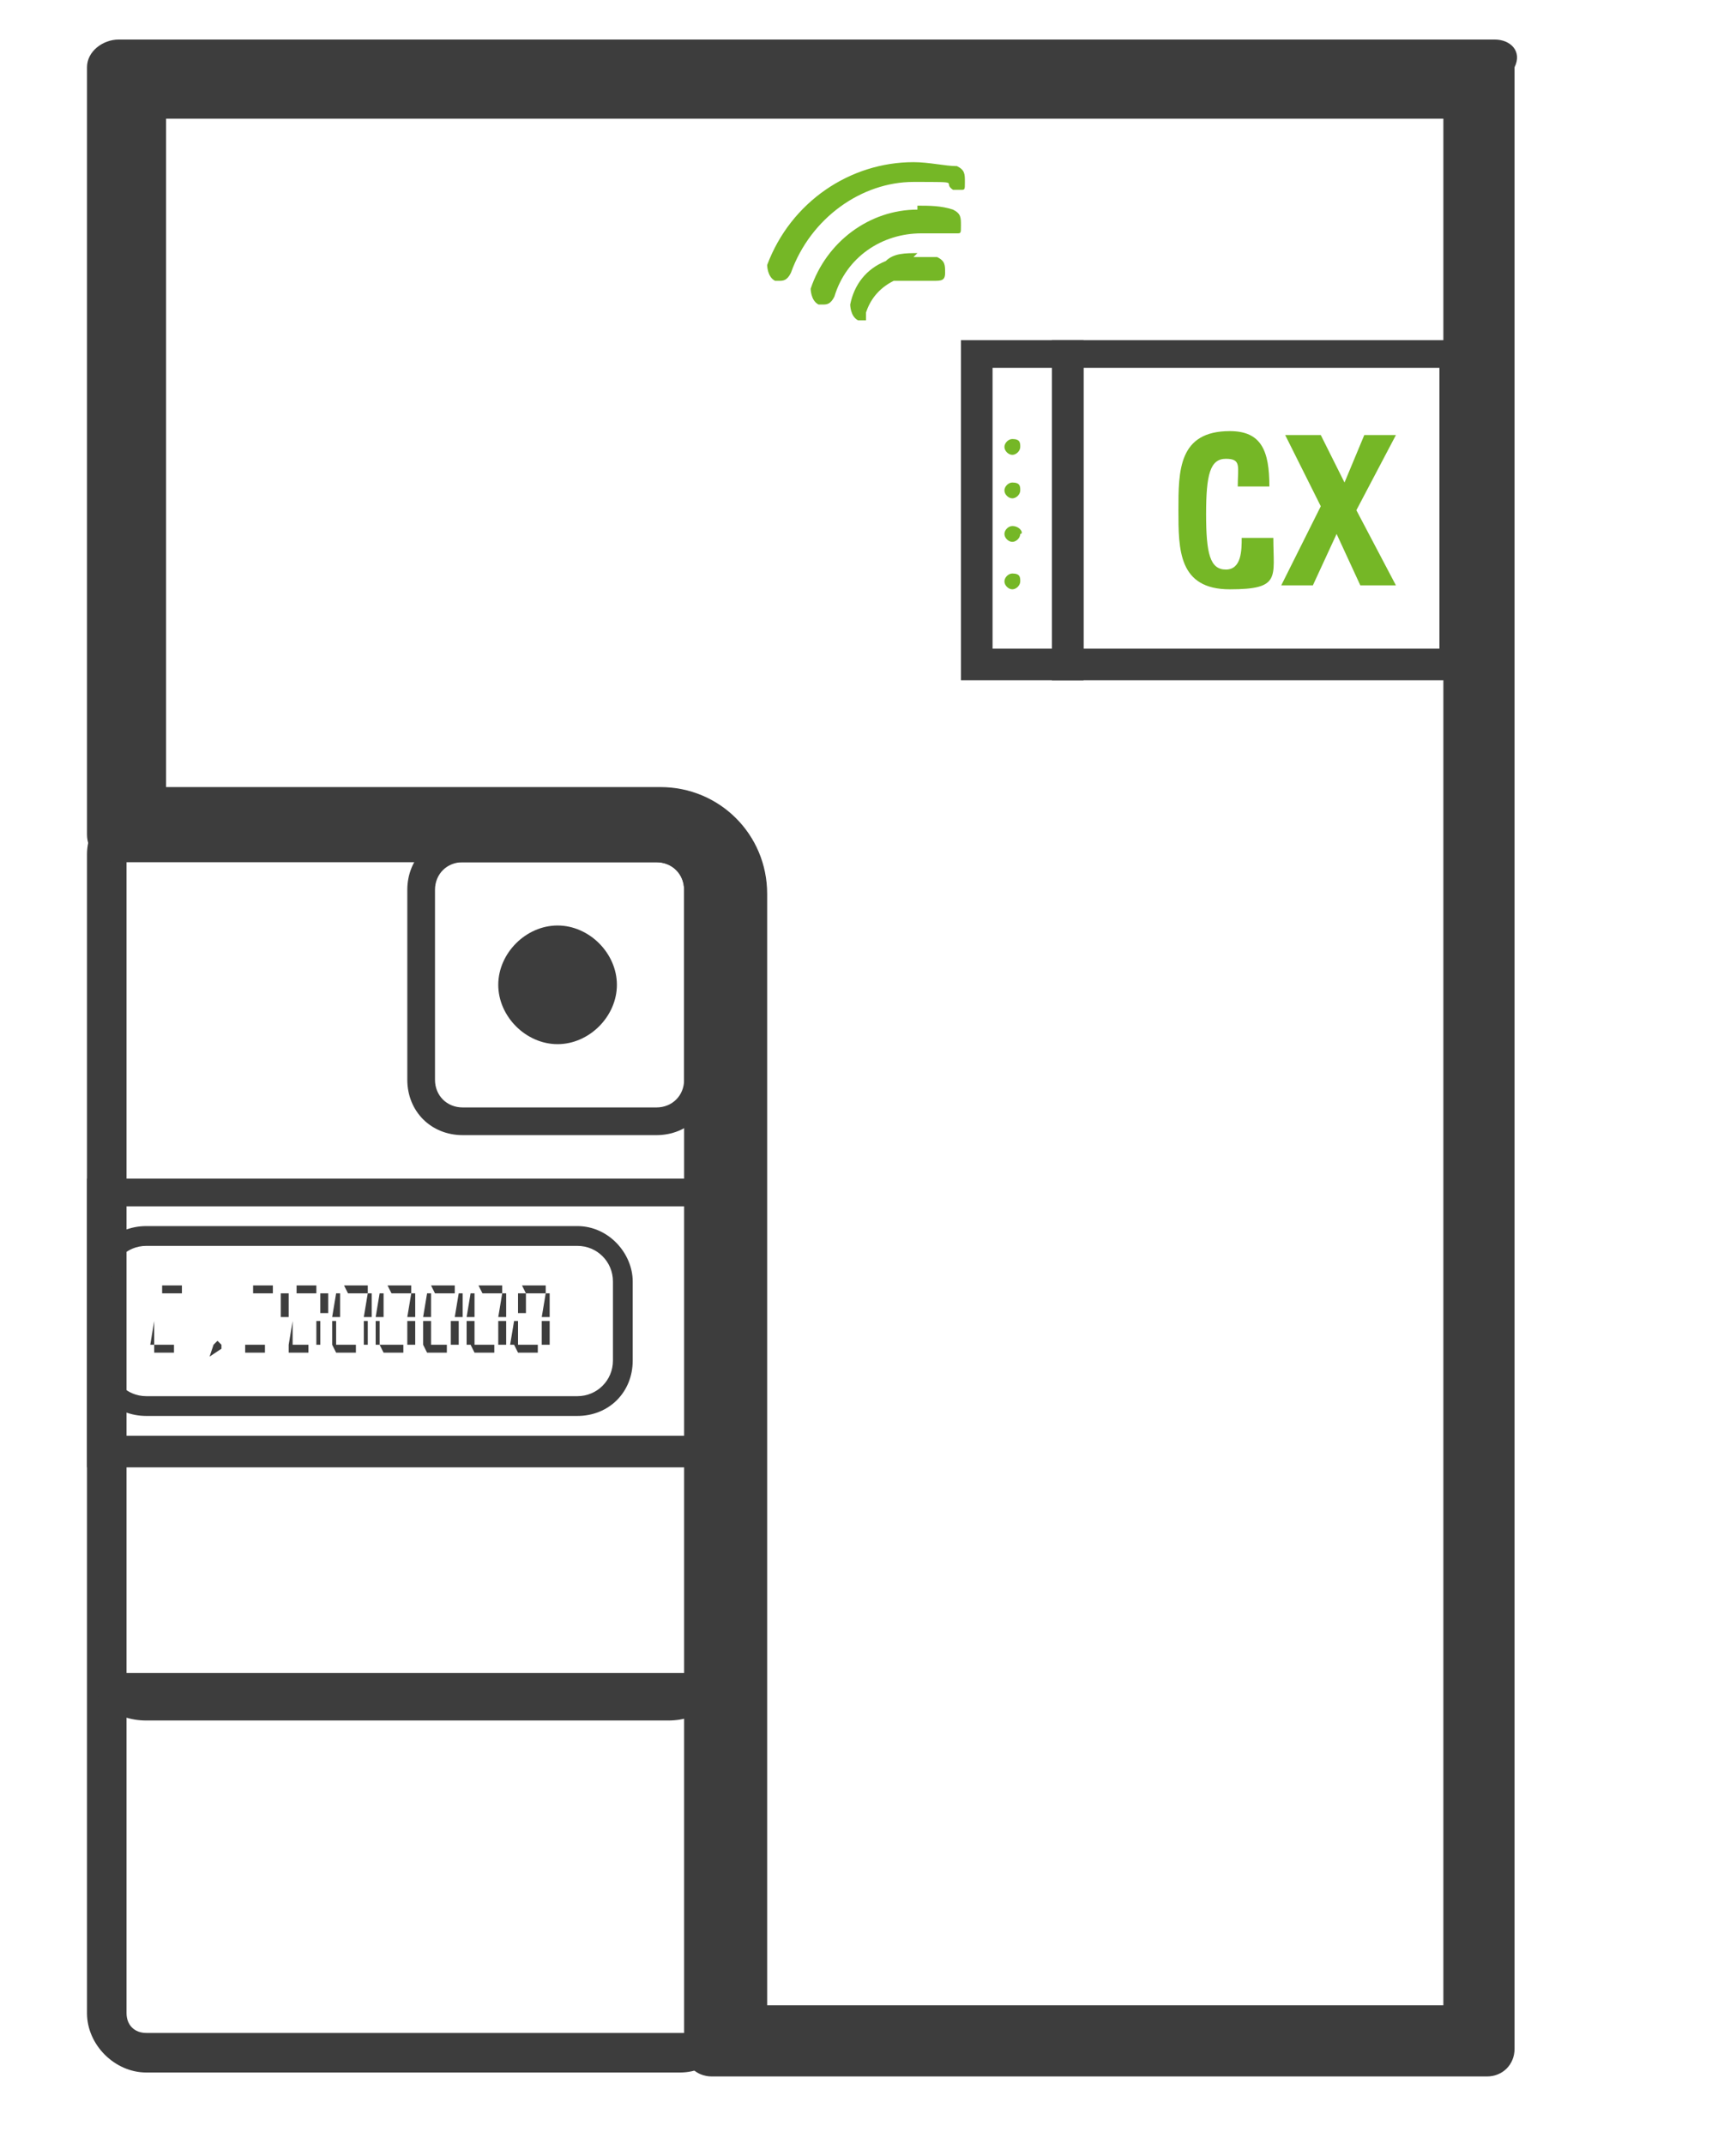 <?xml version="1.0" encoding="UTF-8"?>
<svg id="Ebene_1" xmlns="http://www.w3.org/2000/svg" version="1.1" viewBox="0 0 43.9 54.2">
  <!-- Generator: Adobe Illustrator 29.0.1, SVG Export Plug-In . SVG Version: 2.1.0 Build 192)  -->
  <defs>
    <style>
      .st0 {
        fill: none;
      }

      .st1 {
        fill: #75b726;
      }

      .st2 {
        fill: #3d3d3d;
      }
    </style>
  </defs>
  <g>
    <path class="st2" d="M17.3,21.1c.3,0,.5.2.5.5v29.3c0,.3-.2.5-.5.5H3.7c-.3,0-.5-.2-.5-.5v-29.4c0-.3.2-.5.5-.5h13.5M17.3,20.1H3.7c-.8,0-1.5.7-1.5,1.5v29.3c0,.8.7,1.5,1.5,1.5h13.5c.8,0,1.5-.7,1.5-1.5v-29.4c0-.8-.7-1.4-1.5-1.4h0Z"/>
    <path class="st2" d="M36.5,3v47.7h-17.1v-28.1c0-1.5-1.2-2.7-2.7-2.7H4.2V3h32.3M37.8,1H3c-.4,0-.8.3-.8.7v19.4c0,.4.3.7.7.7h13.7c.4,0,.7.3.7.7v29.3c0,.4.3.7.7.7h19.6c.4,0,.7-.3.7-.7V1.7c.2-.4-.1-.7-.5-.7h0Z"/>
    <rect class="st0" x="2.2" y="1" width="36.3" height="51.7"/>
    <path class="st2" d="M2.3,42.3c0,.7.6,1.2,1.4,1.2h13.2c.8,0,1.4-.5,1.4-1.2"/>
    <path class="st2" d="M17.6,30.5v5.8H3v-5.8h14.6M18.3,29.8H2.2v7.3h16.1v-7.3h0Z"/>
    <path class="st2" d="M14.6,31.5c.5,0,.9.4.9.9v2c0,.5-.4.9-.9.9H3.7c-.5,0-.9-.4-.9-.9v-2c0-.5.4-.9.9-.9h10.9M14.6,31H3.7c-.8,0-1.4.6-1.4,1.4v2c0,.8.6,1.4,1.4,1.4h10.9c.8,0,1.4-.6,1.4-1.4v-2c0-.7-.6-1.4-1.4-1.4h0Z"/>
    <path class="st2" d="M16.6,21.8c.4,0,.7.3.7.7v4.8c0,.4-.3.7-.7.7h-4.9c-.4,0-.7-.3-.7-.7v-4.8c0-.4.3-.7.7-.7h4.9M16.6,21.1h-4.9c-.8,0-1.4.6-1.4,1.4v4.8c0,.8.6,1.4,1.4,1.4h4.9c.8,0,1.4-.6,1.4-1.4v-4.8c0-.8-.6-1.4-1.4-1.4h0Z"/>
    <path class="st2" d="M14.1,23.4c-.8,0-1.5.7-1.5,1.5s.7,1.5,1.5,1.5,1.5-.7,1.5-1.5-.7-1.5-1.5-1.5h0Z"/>
    <path class="st2" d="M36.4,9.3v7.1h-9v-7.1h9M37.1,8.6h-10.5v8.6h10.5v-8.6h0Z"/>
    <path class="st2" d="M26.7,9.3v7.1h-1.6v-7.1h1.6M27.4,8.6h-3.1v8.6h3.1v-8.6h0Z"/>
    <g>
      <path class="st1" d="M31.1,10.9c-1.3,0-1.3,1-1.3,2s0,2,1.3,2,1.1-.3,1.1-1.3h-.8c0,.3,0,.8-.4.8s-.5-.4-.5-1.4.1-1.4.5-1.4.3.2.3.7h.8c0-.9-.2-1.4-1-1.4h0ZM32.3,13.5h0Z"/>
      <path class="st1" d="M35.3,11h0ZM35.3,11h-.8l-.5,1.2-.6-1.2h-.9l.9,1.8-1,2h.8l.6-1.3.6,1.3h.9l-1-1.9,1-1.9h0Z"/>
    </g>
    <path class="st1" d="M25.6,11.1c-.1,0-.2.1-.2.2s.1.2.2.2.2-.1.2-.2,0-.2-.2-.2h0Z"/>
    <path class="st1" d="M25.6,12.2c-.1,0-.2.1-.2.2s.1.2.2.2.2-.1.2-.2,0-.2-.2-.2h0Z"/>
    <path class="st1" d="M25.6,13.3c-.1,0-.2.1-.2.2s.1.2.2.2.2-.1.2-.2c.1,0,0-.2-.2-.2h0Z"/>
    <path class="st1" d="M25.6,14.5c-.1,0-.2.1-.2.2s.1.2.2.2.2-.1.2-.2,0-.2-.2-.2h0Z"/>
  </g>
  <g>
    <path class="st1" d="M23.1,4.1c-1.6,0-3.1,1-3.7,2.6,0,0,0,.3.2.4h.1c.1,0,.2,0,.3-.2.5-1.4,1.8-2.3,3.1-2.3s.7,0,1,.2h.2c.1,0,.1,0,.1-.2s0-.3-.2-.4c-.3,0-.7-.1-1.1-.1h0Z"/>
    <path class="st1" d="M23.2,6.4c-.3,0-.6,0-.8.2-.5.2-.8.6-.9,1.1,0,0,0,.3.2.4h.2c0,0,0,0,0-.2.1-.3.3-.6.7-.8,0,0,.3,0,.5,0s.3,0,.4,0h.1c.2,0,.3,0,.3-.2s0-.3-.2-.4c-.2,0-.4,0-.6,0h0Z"/>
    <path class="st1" d="M23.2,5.3c-1.2,0-2.3.8-2.7,2,0,0,0,.3.2.4h.1c.1,0,.2,0,.3-.2.3-1,1.2-1.6,2.2-1.6s.5,0,.7,0h.2c.1,0,.1,0,.1-.2s0-.3-.2-.4c-.3-.1-.6-.1-.9-.1h0Z"/>
  </g>
  <g>
    <path class="st2" d="M4.7,32.5h-.6c0,0,0,.2,0,.2h.5v-.2h0ZM4.8,32.7h0c0,0,0,.6,0,.6h0c0,0,0,0,0,0v-.6h0ZM4,32.7h0c0,0,0,.6,0,.6h0c0,0,0,0,0,0v-.5h0ZM4.7,33.4h0c0,0,0,.6,0,.6h0c0,0,0,0,0,0v-.6h0ZM3.9,33.4h0c0,0-.1.6-.1.6h0c0,0,.1,0,.1,0v-.6h0ZM4.5,34h-.6c0,0,0,.2,0,.2h.5v-.2h0Z"/>
    <polygon class="st2" points="5.5 33.9 5.4 34 5.3 34.3 5.6 34.1 5.6 34 5.5 33.9"/>
    <path class="st2" d="M7,32.5h-.6c0,0,0,.2,0,.2h.5v-.2h0ZM7.1,32.7h0c0,0,0,.6,0,.6h.2v-.6h0ZM6.3,32.7h0c0,0,0,.6,0,.6h0c0,0,0,0,0,0v-.6h0ZM7,33.4h0c0,0,0,.6,0,.6h0c0,0,0,0,0,0v-.6h0ZM6.2,33.4h0c0,0,0,.6,0,.6h0c0,0,0,0,0,0v-.6h0ZM6.8,34h-.6c0,0,0,.2,0,.2h.5v-.2h0Z"/>
    <path class="st2" d="M8.1,32.5h-.6c0,0,0,.2,0,.2h.5v-.2h0ZM8.2,32.7h-.1c0,0,0,.5,0,.5h.1c0,0,.1,0,.1,0v-.5h0ZM7.5,32.7h0c0,0,0,.6,0,.6h0c0,0,0,0,0,0v-.6h0ZM8.1,33.4h-.1c0,0,0,.6,0,.6h0c0,0,.1,0,.1,0v-.6h0ZM7.4,33.4h0c0,0-.1.6-.1.6h0c0,0,.1,0,.1,0v-.6h0ZM7.9,34h-.6c0,0,0,.2,0,.2h.5v-.2h0Z"/>
    <path class="st2" d="M9.3,32.5h-.6c0,0,.1.2.1.2h.5v-.2h0ZM9.4,32.7h-.1c0,0-.1.6-.1.6h.1c0,0,.1,0,.1,0v-.6h0ZM8.6,32.7h-.1c0,0-.1.6-.1.6h.1c0,0,.1,0,.1,0v-.6h0ZM9.3,33.4h-.1c0,0,0,.6,0,.6h.1c0,0,0,0,0,0v-.6h0ZM8.5,33.4h-.1c0,0,0,.6,0,.6h.1c0,0,0,0,0,0v-.6h0ZM9,34h-.6c0,0,.1.2.1.2h.5v-.2h0Z"/>
    <path class="st2" d="M10.4,32.5h-.6c0,0,.1.2.1.2h.5v-.2h0ZM10.5,32.7h-.1c0,0-.1.6-.1.6h.1c0,0,.1,0,.1,0v-.6h0ZM9.7,32.7h-.1c0,0-.1.6-.1.6h.1c0,0,.1,0,.1,0v-.6h0ZM10.4,33.4h-.1c0,0,0,.6,0,.6h.1c0,0,.1,0,.1,0v-.6h0ZM9.6,33.4h-.1v.6h.1c0,0,0,0,0,0v-.6h0ZM10.2,34h-.6c0,0,.1.2.1.2h.5v-.2h0Z"/>
    <path class="st2" d="M11.5,32.5h-.6c0,0,.1.2.1.2h.5v-.2h0ZM11.7,32.7h-.1c0,0-.1.6-.1.6h.1c0,0,.1,0,.1,0v-.6h0ZM10.9,32.7h-.1c0,0-.1.6-.1.6h.1c0,0,.1,0,.1,0v-.6h0ZM11.5,33.4h-.1v.6h.1c0,0,.1,0,.1,0v-.6h-.1ZM10.8,33.4h-.1c0,0,0,.6,0,.6h.1c0,0,.1,0,.1,0v-.6h0ZM11.3,34h-.6c0,0,.1.2.1.2h.5v-.2h0Z"/>
    <path class="st2" d="M12.7,32.5h-.6c0,0,.1.2.1.2h.5v-.2h0ZM12.8,32.7h-.1c0,0-.1.6-.1.6h.1c0,0,.1,0,.1,0v-.6h0ZM12,32.7h-.1c0,0-.1.6-.1.6h.1c0,0,.1,0,.1,0v-.6h0ZM12.7,33.4h-.1c0,0,0,.6,0,.6h.1c0,0,.1,0,.1,0v-.6h0ZM11.9,33.4h-.1c0,0,0,.6,0,.6h.1c0,0,.1,0,.1,0v-.6h-.1ZM12.5,34h-.6c0,0,.1.2.1.2h.5v-.2h0Z"/>
    <path class="st2" d="M13.8,32.5h-.6c0,0,.1.2.1.2h.5v-.2h0ZM13.9,32.7h-.1c0,0-.1.6-.1.6h.1c0,0,.1,0,.1,0v-.6h0ZM13.2,32.7h-.1c0,0,0,.5,0,.5h.1c0,0,.1,0,.1,0v-.5h0ZM13.8,33.4h-.1v.6h.1c0,0,.1,0,.1,0v-.6h-.1ZM13.1,33.4h-.1c0,0-.1.6-.1.6h.1c0,0,.1,0,.1,0v-.6h0ZM13.6,34h-.6c0,0,.1.2.1.2h.5v-.2h0Z"/>
  </g>
</svg>